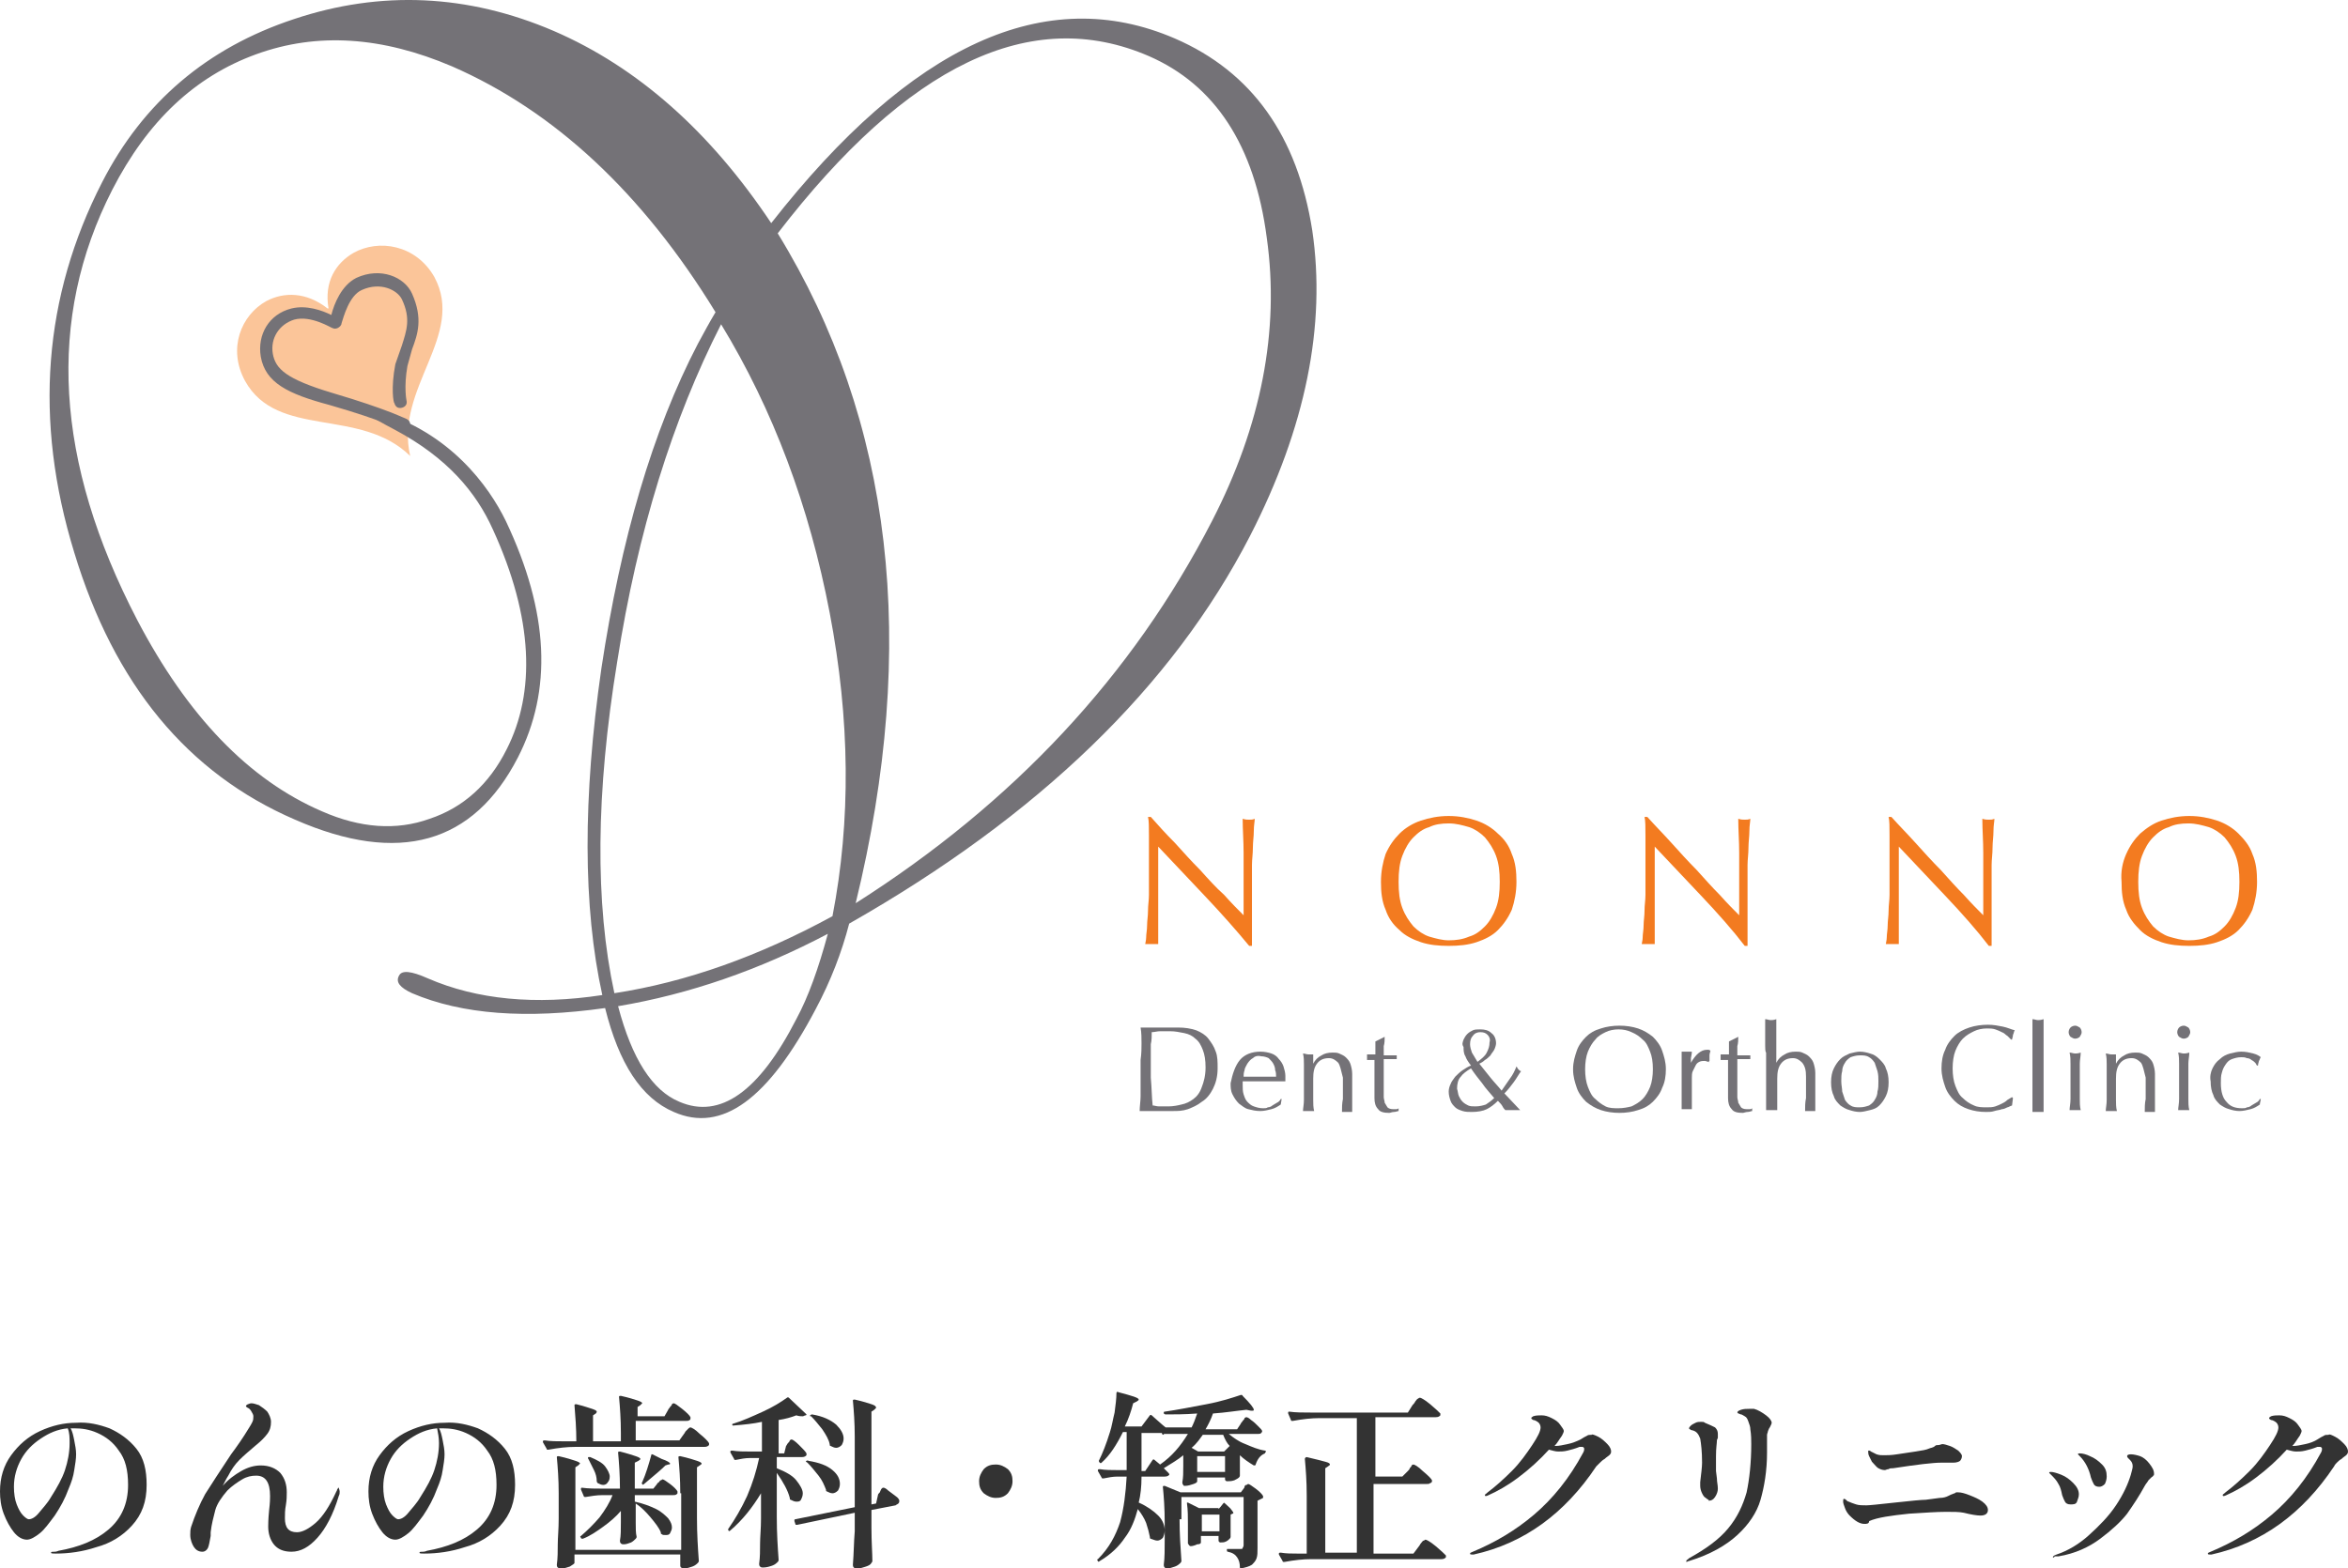 <?xml version="1.0" encoding="UTF-8"?>
<svg id="Layer_2" data-name="Layer 2" xmlns="http://www.w3.org/2000/svg" viewBox="0 0 253 169.05">
  <defs>
    <style>
      .cls-1 {
        isolation: isolate;
      }

      .cls-2 {
        fill: #333;
      }

      .cls-3 {
        fill: #747277;
      }

      .cls-4 {
        fill: #f37b20;
      }

      .cls-5 {
        fill: none;
      }

      .cls-6 {
        fill: #fbc599;
      }
    </style>
  </defs>
  <g id="logo.svg">
    <g>
      <g>
        <line class="cls-5" x1="89.7" y1="98.75" x2="92.2" y2="97.35"/>
        <g>
          <path class="cls-4" d="M129.9,96.65c-1.7-1.8-3.4-3.6-5.1-5.4v10.5h-1.4c0-.1,.1-.4,.1-.7,0-.4,.1-.8,.1-1.3s.1-1,.1-1.6,.1-1.1,.1-1.7v-6.4c0-.9,0-1.6-.1-2h.3c.8,.9,1.6,1.8,2.6,2.8,.9,1,1.8,2,2.7,2.9,.9,1,1.7,1.9,2.6,2.7,.8,.9,1.5,1.6,2.1,2.2v-6.7c0-1.3-.1-2.5-.1-3.7,.3,.1,.5,.1,.7,.1s.4,0,.6-.1c0,.3-.1,.7-.1,1.3s-.1,1.2-.1,1.8c0,.7-.1,1.3-.1,1.9v8.7h-.3c-1.4-1.7-3-3.5-4.7-5.3Z"/>
          <path class="cls-4" d="M149.3,92.05c.4-.9,.9-1.6,1.5-2.2s1.4-1.1,2.3-1.4c.9-.3,1.9-.5,3-.5s2.1,.2,3,.5,1.7,.8,2.3,1.4c.7,.6,1.2,1.3,1.5,2.2,.4,.9,.5,1.9,.5,3s-.2,2.1-.5,3c-.4,.9-.9,1.6-1.5,2.2s-1.4,1-2.3,1.3c-.9,.3-1.9,.4-3,.4s-2.1-.1-3-.4-1.7-.7-2.3-1.3c-.7-.6-1.2-1.3-1.5-2.2-.4-.9-.5-1.9-.5-3s.2-2.1,.5-3Zm11.9,.2c-.3-.8-.7-1.4-1.2-2-.5-.5-1.1-.9-1.7-1.1-.7-.2-1.4-.4-2.2-.4s-1.5,.1-2.1,.4c-.7,.2-1.2,.6-1.7,1.1s-.9,1.2-1.2,2-.4,1.7-.4,2.8,.1,2,.4,2.8c.3,.8,.7,1.4,1.2,2,.5,.5,1.1,.9,1.7,1.1,.7,.2,1.4,.4,2.1,.4,.8,0,1.5-.1,2.2-.4,.7-.2,1.2-.6,1.7-1.1s.9-1.2,1.2-2,.4-1.7,.4-2.8c0-1.1-.1-2-.4-2.8Z"/>
          <path class="cls-4" d="M183.4,96.65c-1.7-1.8-3.4-3.6-5.1-5.4v10.5h-1.4c0-.1,.1-.4,.1-.7,0-.4,.1-.8,.1-1.3s.1-1,.1-1.6,.1-1.1,.1-1.7v-6.4c0-.9,0-1.6-.1-2h.3c.8,.9,1.7,1.8,2.6,2.8,.9,1,1.8,2,2.7,2.9,.9,1,1.7,1.9,2.5,2.7,.8,.9,1.5,1.6,2.1,2.2v-6.7c0-1.3-.1-2.5-.1-3.7,.3,.1,.5,.1,.7,.1s.4,0,.6-.1c0,.3-.1,.7-.1,1.3s-.1,1.2-.1,1.8c0,.7-.1,1.3-.1,1.9v8.7h-.3c-1.3-1.7-2.9-3.5-4.6-5.3Z"/>
          <path class="cls-4" d="M209.7,96.65c-1.7-1.8-3.4-3.6-5.1-5.4v10.5h-1.4c0-.1,.1-.4,.1-.7,0-.4,.1-.8,.1-1.3s.1-1,.1-1.6,.1-1.1,.1-1.7v-6.4c0-.9,0-1.6-.1-2h.3c.8,.9,1.7,1.8,2.6,2.8,.9,1,1.8,2,2.7,2.9,.9,1,1.7,1.9,2.5,2.7,.8,.9,1.5,1.6,2.1,2.2v-6.7c0-1.3-.1-2.5-.1-3.7,.3,.1,.5,.1,.7,.1s.4,0,.6-.1c0,.3-.1,.7-.1,1.3s-.1,1.2-.1,1.8c0,.7-.1,1.3-.1,1.9v8.7h-.3c-1.3-1.7-2.9-3.5-4.6-5.3Z"/>
          <path class="cls-4" d="M229.1,92.05c.4-.9,.9-1.6,1.5-2.2,.7-.6,1.4-1.1,2.3-1.4,.9-.3,1.9-.5,3-.5s2.1,.2,3,.5,1.7,.8,2.3,1.4,1.2,1.3,1.5,2.2c.4,.9,.5,1.9,.5,3s-.2,2.1-.5,3c-.4,.9-.9,1.6-1.5,2.2s-1.4,1-2.3,1.3c-.9,.3-1.9,.4-3,.4s-2.1-.1-3-.4-1.7-.7-2.3-1.3c-.6-.6-1.2-1.3-1.5-2.2-.4-.9-.5-1.9-.5-3-.1-1.1,.1-2.1,.5-3Zm11.8,.2c-.3-.8-.7-1.4-1.2-2-.5-.5-1.1-.9-1.7-1.1-.7-.2-1.4-.4-2.2-.4s-1.5,.1-2.1,.4c-.7,.2-1.2,.6-1.7,1.1s-.9,1.2-1.2,2-.4,1.7-.4,2.8,.1,2,.4,2.8c.3,.8,.7,1.4,1.2,2,.5,.5,1.1,.9,1.7,1.1,.7,.2,1.4,.4,2.1,.4,.8,0,1.5-.1,2.2-.4,.7-.2,1.2-.6,1.7-1.1s.9-1.2,1.2-2,.4-1.7,.4-2.8c0-1.1-.1-2-.4-2.8Z"/>
          <path class="cls-3" d="M123,112.45c0-.6,0-1.1-.1-1.7h4c.8,0,1.4,.1,2,.3,.5,.2,1,.5,1.3,.9s.6,.8,.8,1.4c.2,.5,.2,1.1,.2,1.8,0,.9-.2,1.6-.5,2.2s-.7,1.1-1.2,1.4c-.5,.4-1,.6-1.5,.8-.6,.2-1.1,.2-1.6,.2h-3.6c0-.5,.1-1.1,.1-1.6v-3.9c.1-.7,.1-1.3,.1-1.8Zm1.2,6.7c.2,0,.4,.1,.7,.1h1c.5,0,1-.1,1.4-.2,.5-.1,.9-.3,1.3-.6,.4-.3,.7-.7,.9-1.3,.2-.5,.4-1.2,.4-2.1,0-.8-.1-1.4-.3-1.9s-.4-.9-.8-1.2c-.3-.3-.7-.5-1.2-.6s-1-.2-1.5-.2h-1.1c-.3,0-.6,.1-.9,.1,0,.4,0,.9-.1,1.3v3.6c.1,1.1,.1,2.1,.2,3Z"/>
          <path class="cls-3" d="M133.6,114.25c.5-.6,1.3-.9,2.2-.9,.5,0,.9,.1,1.2,.2s.6,.3,.8,.6c.2,.2,.4,.5,.5,.8s.2,.7,.2,1v.6h-4.6v.4c0,.3,0,.7,.1,1s.2,.6,.4,.8c.2,.2,.4,.4,.7,.5s.6,.2,1,.2c.2,0,.4,0,.5-.1,.2,0,.4-.1,.5-.2,.2-.1,.3-.2,.5-.3,.2-.1,.3-.2,.4-.4h.1l-.1,.6c-.3,.2-.6,.4-1,.5s-.8,.2-1.2,.2c-.5,0-.9-.1-1.3-.2-.4-.1-.7-.4-1-.6-.3-.3-.5-.6-.7-1s-.2-.8-.2-1.2c.2-1,.5-1.9,1-2.5Zm1.4-.2c-.2,.1-.4,.3-.6,.6-.1,.2-.3,.5-.3,.7-.1,.3-.1,.5-.1,.7h3.5c0-.2,0-.5-.1-.7,0-.3-.1-.5-.2-.7-.1-.2-.3-.4-.5-.6-.2-.1-.5-.2-.8-.2-.4-.1-.7,0-.9,.2Z"/>
          <path class="cls-3" d="M144.2,114.55c-.3-.3-.6-.5-1-.5-.6,0-1,.2-1.3,.6s-.4,.9-.4,1.6v2.3c0,.4,0,.8,.1,1.2h-1.2c0-.3,.1-.7,.1-1.2v-3.8c0-.4,0-.8-.1-1.2,.2,0,.4,.1,.6,.1h.5v1h0c.2-.4,.5-.7,.9-.9,.3-.2,.7-.3,1.2-.3,.2,0,.5,0,.7,.1s.5,.2,.7,.4c.2,.2,.4,.4,.5,.7,.1,.3,.2,.7,.2,1.1v4.1h-1.1c0-.5,0-.9,.1-1.4v-2.3c-.2-.8-.3-1.3-.5-1.6Z"/>
          <path class="cls-3" d="M149.2,111.75c0,.3,0,.7-.1,1v1h1.4v.4h-1.4v4.1c0,.2,.1,.4,.1,.6,.1,.2,.2,.3,.3,.5,.1,.1,.3,.2,.6,.2h.3c.1,0,.2,0,.3-.1v.3c-.1,0-.3,.1-.5,.1s-.4,.1-.5,.1c-.6,0-1-.1-1.2-.4-.3-.3-.4-.7-.4-1.2v-4.1h-.8v-.6h.9v-1.4l1-.5h0Z"/>
          <path class="cls-3" d="M157.7,112.05c.1-.2,.2-.4,.4-.6s.4-.3,.6-.4c.2-.1,.5-.1,.8-.1,.5,0,.9,.1,1.2,.4,.3,.2,.5,.6,.5,1.1,0,.2-.1,.5-.2,.7-.1,.2-.3,.4-.4,.6-.2,.2-.4,.4-.6,.5-.2,.2-.4,.3-.6,.4,.4,.5,.8,1,1.2,1.5s.8,.9,1.2,1.4c.3-.4,.6-.9,.9-1.3,.3-.4,.5-.8,.7-1.3,.1,.1,.1,.2,.2,.3,.1,.1,.2,.2,.3,.2-.3,.4-.5,.8-.8,1.2-.3,.4-.6,.8-1,1.2l1.7,1.8h-1.6c-.1-.1-.2-.2-.3-.4-.1-.2-.3-.4-.5-.6-.4,.4-.8,.7-1.2,.9-.4,.2-1,.3-1.6,.3-.3,0-.7,0-1-.1s-.6-.2-.8-.4c-.2-.2-.4-.4-.5-.7-.1-.3-.2-.6-.2-1,0-.3,.1-.6,.2-.8,.1-.3,.3-.5,.5-.8,.2-.2,.5-.5,.8-.7s.6-.4,.9-.5c-.3-.4-.5-.7-.6-1-.2-.3-.2-.7-.2-1-.2-.3-.1-.5,0-.8Zm-.5,6.1c.1,.2,.2,.4,.4,.6s.4,.3,.6,.4c.2,.1,.5,.1,.8,.1,.4,0,.8-.1,1.1-.2,.3-.2,.6-.4,.9-.7-.4-.5-.9-1-1.3-1.6-.4-.5-.8-1-1.2-1.6-.5,.3-.9,.6-1.1,.9-.3,.3-.4,.8-.4,1.3,.1,.3,.1,.6,.2,.8Zm3.1-6.6c-.2-.2-.4-.3-.8-.3-.3,0-.6,.1-.8,.4-.2,.2-.3,.5-.3,.9,0,.3,.1,.6,.2,.9,.2,.3,.4,.7,.6,1,.4-.3,.8-.6,1-1s.3-.7,.3-1.1c.1-.3,0-.6-.2-.8Z"/>
          <path class="cls-3" d="M169.9,113.25c.2-.6,.6-1.1,1-1.5s.9-.7,1.6-.9c.6-.2,1.3-.3,2-.3s1.4,.1,2,.3c.6,.2,1.1,.5,1.6,.9,.4,.4,.8,.9,1,1.5s.4,1.2,.4,2c0,.7-.1,1.4-.4,2-.2,.6-.6,1.1-1,1.5s-.9,.7-1.6,.9c-.6,.2-1.3,.3-2,.3s-1.4-.1-2-.3c-.6-.2-1.1-.5-1.6-.9-.4-.4-.8-.9-1-1.5s-.4-1.2-.4-2,.2-1.4,.4-2Zm7.9,.1c-.2-.5-.4-1-.8-1.3-.3-.3-.7-.6-1.2-.8-.4-.2-.9-.3-1.4-.3s-1,.1-1.4,.3c-.4,.2-.8,.4-1.1,.8-.3,.3-.6,.8-.8,1.3s-.3,1.2-.3,1.9,.1,1.4,.3,1.9,.4,1,.8,1.3c.3,.3,.7,.6,1.1,.8s.9,.2,1.4,.2,1-.1,1.4-.2c.4-.2,.8-.4,1.2-.8,.3-.3,.6-.8,.8-1.3s.3-1.2,.3-1.9c0-.8-.1-1.4-.3-1.9Z"/>
          <path class="cls-3" d="M184.1,114.45c-.1,0-.3-.1-.4-.1-.2,0-.4,0-.6,.1-.2,.1-.3,.2-.4,.4-.1,.2-.2,.4-.3,.6s-.1,.5-.1,.7v3.4h-1.1v-6.2h1.1c0,.3-.1,.6-.1,.7v.5h0c.5-.9,1.1-1.4,1.7-1.4h.2q.1,0,.2,.1c0,.1-.1,.3-.1,.5v.6l-.1,.1c.2,.1,.1,0,0,0Z"/>
          <path class="cls-3" d="M187.3,111.75c0,.3,0,.7-.1,1v1h1.4v.4h-1.4v4.1c0,.2,.1,.4,.1,.6,.1,.2,.2,.3,.3,.5,.1,.1,.3,.2,.6,.2h.3c.1,0,.2,0,.3-.1v.3c-.1,0-.3,.1-.5,.1s-.4,.1-.5,.1c-.6,0-1-.1-1.2-.4-.3-.3-.4-.7-.4-1.2v-4.1h-.8v-.6h.9v-1.4l1-.5h0Z"/>
          <path class="cls-3" d="M190.2,112.65v-2.8c.2,0,.4,.1,.6,.1s.3,0,.6-.1v4.7h0c.2-.4,.5-.7,.9-.9,.3-.2,.7-.3,1.2-.3,.2,0,.5,0,.7,.1s.5,.2,.7,.4c.2,.2,.4,.4,.5,.7,.1,.3,.2,.7,.2,1.1v4.1h-1.1c0-.5,0-.9,.1-1.4v-2.3c0-.7-.1-1.1-.4-1.5-.3-.3-.6-.5-1-.5-.6,0-1,.2-1.3,.6s-.4,.9-.4,1.6v3.4h-1.2v-6.2c-.1-.1-.1-.5-.1-.8Z"/>
          <path class="cls-3" d="M197.6,115.15c.2-.4,.4-.7,.7-1s.6-.4,1-.6c.4-.1,.8-.2,1.1-.2,.4,0,.8,.1,1.1,.2,.4,.1,.7,.3,1,.6,.3,.3,.6,.6,.7,1,.2,.4,.3,.9,.3,1.5s-.1,1.1-.3,1.5-.4,.7-.7,1-.6,.4-1,.5-.8,.2-1.1,.2c-.4,0-.8-.1-1.1-.2-.4-.1-.7-.3-1-.5-.3-.3-.6-.6-.7-1-.2-.4-.3-.9-.3-1.5s.1-1.1,.3-1.5Zm.9,2.5c.1,.3,.2,.6,.3,.9,.2,.3,.4,.5,.6,.6,.3,.2,.6,.2,1,.2s.7-.1,1-.2c.3-.2,.5-.4,.6-.6,.2-.3,.3-.6,.3-.9,.1-.3,.1-.7,.1-1.1s0-.7-.1-1.1c-.1-.3-.2-.6-.3-.9-.2-.3-.4-.5-.6-.6-.3-.2-.6-.2-1-.2s-.7,.1-1,.2c-.3,.2-.5,.4-.6,.6-.2,.3-.3,.6-.3,.9-.1,.3-.1,.7-.1,1.1s.1,.8,.1,1.1Z"/>
          <path class="cls-3" d="M216.3,119.35c-.2,.1-.4,.2-.6,.2-.2,.1-.5,.1-.8,.2s-.6,.1-.9,.1c-.7,0-1.3-.1-1.9-.3-.6-.2-1.1-.5-1.5-.9s-.8-.9-1-1.5-.4-1.2-.4-2c0-.7,.1-1.4,.4-2,.2-.6,.6-1.1,1-1.5s1-.7,1.6-.9c.6-.2,1.3-.3,2-.3,.6,0,1.1,.1,1.6,.2s.9,.3,1.3,.4c-.1,.1-.1,.3-.2,.5,0,.2-.1,.4-.1,.5h-.1c-.1-.1-.2-.2-.4-.4-.2-.1-.3-.3-.6-.4-.2-.1-.4-.2-.7-.3-.3-.1-.6-.1-.9-.1-.5,0-1,.1-1.4,.3-.4,.2-.8,.4-1.2,.8-.3,.3-.6,.8-.8,1.3s-.3,1.2-.3,1.9,.1,1.4,.3,1.9,.4,1,.8,1.3c.3,.3,.7,.6,1.2,.8,.4,.2,.9,.2,1.4,.2,.3,0,.6,0,.9-.1,.3-.1,.5-.2,.7-.3,.2-.1,.4-.2,.6-.4,.2-.1,.3-.2,.5-.3l.1,.1-.1,.8c-.3,.1-.4,.2-.5,.2Z"/>
          <path class="cls-3" d="M219,112.65v-2.8c.2,0,.4,.1,.6,.1,.1,0,.3,0,.6-.1v10h-1.2v-7.2Z"/>
          <path class="cls-3" d="M223.1,110.75c.1-.1,.3-.2,.5-.2s.3,.1,.5,.2c.1,.1,.2,.3,.2,.5s-.1,.3-.2,.5c-.1,.1-.3,.2-.5,.2s-.3-.1-.5-.2c-.1-.1-.2-.3-.2-.5,0-.2,.1-.4,.2-.5Zm0,3.9c0-.4,0-.8-.1-1.2,.2,0,.4,.1,.6,.1,.1,0,.3,0,.6-.1,0,.4-.1,.8-.1,1.2v3.8c0,.4,0,.8,.1,1.2h-1.2c0-.3,.1-.7,.1-1.2v-3.8Z"/>
          <path class="cls-3" d="M230.7,114.55c-.3-.3-.6-.5-1-.5-.6,0-1,.2-1.3,.6s-.4,.9-.4,1.6v2.3c0,.4,0,.8,.1,1.2h-1.2c0-.3,.1-.7,.1-1.2v-3.8c0-.4,0-.8-.1-1.2,.2,0,.4,.1,.6,.1h.5v1h0c.2-.4,.5-.7,.9-.9,.3-.2,.7-.3,1.2-.3,.2,0,.5,0,.7,.1s.5,.2,.7,.4c.2,.2,.4,.4,.5,.7,.1,.3,.2,.7,.2,1.1v4.1h-1.1c0-.5,0-.9,.1-1.4v-2.3c-.2-.8-.3-1.3-.5-1.6Z"/>
          <path class="cls-3" d="M234.8,110.75c.1-.1,.3-.2,.5-.2s.3,.1,.5,.2c.1,.1,.2,.3,.2,.5s-.1,.3-.2,.5c-.1,.1-.3,.2-.5,.2s-.3-.1-.5-.2c-.1-.1-.2-.3-.2-.5s.1-.4,.2-.5Zm0,3.9c0-.4,0-.8-.1-1.2,.2,0,.4,.1,.6,.1,.1,0,.3,0,.6-.1,0,.4-.1,.8-.1,1.2v3.8c0,.4,0,.8,.1,1.2h-1.2c0-.3,.1-.7,.1-1.2v-3.8Z"/>
          <path class="cls-3" d="M238.4,115.15c.2-.4,.4-.7,.8-1,.3-.3,.7-.5,1.1-.6,.4-.1,.8-.2,1.2-.2,.5,0,.9,.1,1.3,.2,.4,.1,.7,.3,.8,.4-.1,.1-.1,.3-.2,.4,0,.1-.1,.3-.1,.5h-.1c-.1-.1-.1-.2-.2-.3-.1-.1-.2-.2-.4-.3-.1-.1-.3-.2-.5-.2-.2-.1-.4-.1-.6-.1-.4,0-.7,.1-1,.2s-.5,.3-.7,.6c-.2,.3-.3,.5-.4,.9-.1,.3-.1,.7-.1,1.1,0,.9,.2,1.6,.6,2,.4,.5,.9,.7,1.7,.7,.2,0,.4,0,.5-.1,.2,0,.4-.1,.5-.2,.2-.1,.3-.2,.5-.3,.2-.1,.3-.2,.4-.4h.1c0,.2-.1,.4-.1,.6-.3,.2-.6,.4-1,.5s-.8,.2-1.2,.2-.8-.1-1.1-.2c-.4-.1-.7-.3-1-.5-.3-.3-.6-.6-.7-1-.2-.4-.3-.9-.3-1.5-.1-.5,0-1,.2-1.4Z"/>
        </g>
        <g>
          <path class="cls-6" d="M44.2,49.15c-5.4-5.3-14.3-1.8-17.8-8.1-1.9-3.5-.4-7.1,2.3-8.6,1.9-1,4.3-1,6.6,.8h.1c-.5-2.9,.8-4.9,2.7-6,2.7-1.5,6.7-.9,8.7,2.6,3.4,6.3-4.3,12-2.6,19.3Z"/>
          <path class="cls-3" d="M72.6,119.85c-3.5-1.5-5.9-5.2-7.4-11.2-8.5,1.2-15.4,.7-20.8-1.6-1.3-.6-1.8-1.2-1.4-1.9,.3-.6,1.3-.5,3.1,.3,5.3,2.3,11.6,2.9,18.8,1.8-2.1-9.5-2.1-21.3-.1-35.2,2.1-13.9,5.5-25.6,10.4-35,.7-1.3,1.3-2.4,1.9-3.4-7.9-12.9-17.4-21.7-28.4-26.5-7.5-3.2-14.5-3.7-21.1-1.3s-11.7,7.2-15.5,14.6c-7.1,13.9-6.2,29.3,2.7,46.4,5.4,10.3,12,17.2,19.9,20.6,4.1,1.8,8,2.1,11.6,.8,3.6-1.2,6.4-3.7,8.3-7.5,3.1-6.1,2.9-14.1-1.5-23.7-1.8-4-4.9-7.7-10.5-10.7,0,0-6.6-3.4-2.1-2.1,8,2.3,12.2,8.2,14,11.9,4.7,9.9,5,18.3,1.3,25.5-4.8,9.3-12.8,11.6-24,6.7-11.6-5-19.5-14.6-23.8-28.8-4.4-14.3-3.3-27.6,3-39.9C15.4,11.05,22.3,5.15,31.7,2.05c9.3-3.1,18.7-2.7,28,1.3,9,3.9,16.8,10.8,23.4,20.7C98.2,4.75,112.7-1.85,126.6,4.15c8.3,3.6,13.2,10.5,14.8,20.7,1.5,10.2-.7,21.2-6.7,32.9-8.4,16.3-22.8,30.2-43.2,41.8-.8,3.1-2,6.2-3.6,9.2-5.1,9.7-10.1,13.4-15.3,11.1Zm19.6-22.5c17-10.8,29.8-24.5,38.4-41.2,5.3-10.3,7.3-20.5,5.9-30.5-1.3-10-5.6-16.5-12.7-19.6-12.7-5.5-26,.9-40,19.1,12.4,20.2,15.2,44.3,8.4,72.2Zm-26,9.7c7.8-1.2,15.6-4,23.5-8.3,2-10.3,1.9-21.2-.3-32.7-2.2-11.5-6.1-21.9-11.7-31.1-5.2,10.2-9,22.3-11.2,36.4-2.3,14.1-2.4,26-.3,35.7Zm7,11.7c4.4,1.9,8.6-1.1,12.6-8.9,1.3-2.4,2.4-5.5,3.4-9.2-7.4,3.9-14.9,6.5-22.6,7.8,1.5,5.7,3.7,9.1,6.6,10.3Z"/>
          <path class="cls-3" d="M38.4,29.95c-1.6,.8-2.4,2.8-2.7,4-1-.5-2.7-1.1-4.3-.7-2.4,.6-3.7,2.8-3.3,5.2,.5,2.8,2.9,4,7.4,5.2,5.9,1.7,7.7,2.7,7.7,2.7,.3,.2,.7,.1,.9-.3,.2-.3,.1-.7-.3-.9-.1,0-1.9-1-8-2.8-5-1.5-6.1-2.6-6.4-4.2-.3-1.7,.7-3.2,2.3-3.7,1.8-.5,4,.9,4.1,.9,.2,.1,.4,.1,.6,0,.2-.1,.4-.3,.4-.5,.2-.6,.8-3,2.2-3.6,2-.9,3.8,0,4.3,1,1,2.1,.5,3.4,0,5l-.7,2c-.5,2.6-.2,4.2-.1,4.2,.1,.4,.4,.6,.8,.5,.4-.1,.6-.4,.5-.8,0,0-.3-1.4,.1-3.7l.5-1.8c.6-1.6,1.2-3.3,0-6-.8-1.8-3.4-2.9-6-1.7Z"/>
        </g>
      </g>
      <g class="cls-1">
        <path class="cls-2" d="M11.8,153.95c1.1,.5,2.1,1.2,2.9,2.2,.8,1,1.1,2.3,1.1,3.9,0,1.8-.5,3.2-1.6,4.4-1,1.1-2.3,1.9-3.8,2.3-1.5,.5-3,.7-4.4,.7-.3,0-.5,0-.5-.1s.1-.1,.4-.1c.2,0,.4-.1,.4-.1,2.2-.4,4-1.1,5.4-2.3s2.1-2.8,2.1-4.8c0-1.6-.3-2.8-1-3.7-.6-.9-1.4-1.5-2.3-1.9s-1.7-.5-2.5-.5h-.4c.2,.3,.3,.8,.4,1.3,.1,.5,.2,1,.2,1.5s-.1,1.1-.2,1.7c-.1,.7-.3,1.3-.6,2-.4,1.1-.9,2-1.5,2.9-.6,.8-1.1,1.5-1.6,1.9s-1,.7-1.4,.7c-.5,0-1-.3-1.4-.8s-.8-1.2-1.1-2-.4-1.6-.4-2.4c0-1.5,.4-2.8,1.2-3.9,.8-1.1,1.8-2,3.1-2.6,1.3-.6,2.6-.9,3.9-.9,1.3-.1,2.5,.2,3.6,.6Zm-4.5,0c-1.1,.1-2,.5-2.9,1.1s-1.6,1.3-2.1,2.2-.8,1.9-.8,3c0,.7,.1,1.4,.3,1.9s.4,.9,.7,1.2,.5,.4,.6,.4c.3,0,.7-.2,1.1-.7s.9-1,1.3-1.7c.7-1.1,1.2-2,1.5-2.9s.5-1.9,.5-2.9c0-.6,0-1.1-.2-1.6Z"/>
        <path class="cls-2" d="M36.6,160.75c0,.2,0,.3-.1,.5-.6,2-1.4,3.5-2.3,4.5-.9,1-1.8,1.5-2.8,1.5-.9,0-1.5-.3-1.9-.8s-.6-1.2-.6-1.9c0-.2,0-.8,.1-1.8,.1-.8,.1-1.3,.1-1.5,0-1.5-.5-2.2-1.5-2.2-.5,0-1,.1-1.5,.4-.5,.3-1.1,.7-1.6,1.2-.6,.7-1.1,1.4-1.3,2.1-.2,.8-.4,1.5-.5,2.4v.4c-.1,.6-.2,1.1-.3,1.3s-.3,.4-.6,.4c-.4,0-.7-.2-.9-.5-.2-.3-.4-.8-.4-1.3,0-.3,0-.6,.1-.9,.4-1.2,.9-2.4,1.5-3.5,.7-1.1,1.6-2.5,2.8-4.3,.6-.8,1.3-1.8,1.9-2.8,.2-.3,.3-.5,.4-.7s.1-.4,.1-.6-.1-.3-.2-.5-.3-.4-.4-.4c-.1-.1-.2-.1-.2-.2s.1-.1,.2-.2c.1,0,.2-.1,.4-.1s.5,.1,.8,.2c.3,.2,.6,.4,.9,.7,.2,.3,.4,.7,.4,1.1,0,.5-.1,.9-.4,1.3-.3,.4-.7,.8-1.2,1.2-.7,.6-1.3,1.1-1.8,1.6s-.9,1.1-1.2,1.7c-.2,.3-.4,.7-.6,1.1,.6-.7,1.3-1.2,2-1.6,.7-.4,1.4-.6,2.1-.6,.9,0,1.6,.3,2.1,.8,.5,.6,.7,1.3,.7,2.1,0,.4,0,.8-.1,1.4-.1,.5-.1,1-.1,1.4,0,1,.4,1.5,1.3,1.5,.6,0,1.3-.4,2-1,.8-.7,1.5-1.8,2.2-3.3,0-.1,.1-.1,.1-.2s.1-.2,.1-.2c0-.1,.1-.1,.1-.1q.1,.3,.1,.4Z"/>
        <path class="cls-2" d="M51.5,153.95c1.1,.5,2.1,1.2,2.9,2.2,.8,1,1.1,2.3,1.1,3.9,0,1.8-.5,3.2-1.6,4.4-1,1.1-2.3,1.9-3.8,2.3-1.5,.5-3,.7-4.4,.7-.3,0-.5,0-.5-.1s.1-.1,.4-.1c.2,0,.4-.1,.4-.1,2.2-.4,4-1.1,5.4-2.3s2.1-2.8,2.1-4.8c0-1.6-.3-2.8-1-3.7-.6-.9-1.4-1.5-2.3-1.9s-1.7-.5-2.5-.5h-.4c.2,.3,.3,.8,.4,1.3,.1,.5,.2,1,.2,1.5s-.1,1.1-.2,1.7c-.1,.7-.3,1.3-.6,2-.4,1.1-.9,2-1.5,2.9-.6,.8-1.1,1.5-1.6,1.9s-1,.7-1.4,.7c-.5,0-1-.3-1.4-.8s-.8-1.2-1.1-2-.4-1.6-.4-2.4c0-1.5,.4-2.8,1.2-3.9,.8-1.1,1.8-2,3.1-2.6s2.6-.9,3.9-.9c1.3-.1,2.5,.2,3.6,.6Zm-4.4,0c-1.1,.1-2,.5-2.9,1.1s-1.6,1.3-2.1,2.2-.8,1.9-.8,3c0,.7,.1,1.4,.3,1.9s.4,.9,.7,1.2,.5,.4,.6,.4c.3,0,.7-.2,1.1-.7,.4-.5,.9-1,1.3-1.7,.7-1.1,1.2-2,1.5-2.9s.5-1.9,.5-2.9c0-.6-.1-1.1-.2-1.6Z"/>
        <path class="cls-2" d="M72,151.95c0-.1,.1-.1,.2-.3,.1-.1,.2-.2,.2-.3q.1-.1,.2-.1c.1,0,.4,.2,.9,.6,.5,.4,.8,.7,.9,.9v.1c0,.1,0,.2-.1,.2-.1,.1-.2,.1-.4,.1h-5.4v2.1h4.7l.5-.7c.1-.1,.1-.2,.2-.3s.2-.2,.3-.3q.1-.1,.2-.1c.1,0,.5,.2,1,.7,.5,.4,.9,.8,1,1v.2c-.1,.1-.2,.2-.5,.2h-13.9c-.9,0-1.8,.1-2.9,.3h-.1q-.1,0-.1-.1l-.4-.7v-.1c0-.1,.1-.1,.2-.1,.6,.1,1.4,.1,2.2,.1h1.2c0-1.4-.1-2.7-.2-3.9h0c0-.1,.1-.1,.2-.1,.8,.2,1.4,.4,1.7,.5s.5,.2,.5,.3c0,0,0,.1-.1,.2l-.3,.2v2.8h3v-.9c0-1.5-.1-2.8-.2-3.9h0c0-.1,.1-.1,.2-.1,.9,.2,1.5,.4,1.8,.5s.5,.2,.5,.3c0,0-.1,.1-.2,.2l-.3,.2v1h2.9l.4-.7Zm1.3,9c0-1.5-.1-2.8-.2-3.9h0c0-.1,.1-.1,.2-.1,.9,.2,1.5,.4,1.8,.5s.5,.2,.5,.3-.1,.1-.2,.2l-.3,.2v5.5c0,1.7,.1,3.2,.2,4.6q0,.1-.1,.2c-.1,.1-.3,.3-.6,.4-.3,.1-.6,.2-.9,.2-.2,0-.4-.1-.4-.3v-1.2h-11.4v.9c0,.1-.2,.2-.5,.4-.3,.1-.6,.2-.9,.2-.1,0-.3,0-.4-.1-.1-.1-.1-.2-.1-.3,.1-.7,.1-1.5,.1-2.2s.1-1.6,.1-2.8v-2.7c0-1.5-.1-2.8-.2-3.9h0c0-.1,.1-.1,.2-.1,.9,.2,1.5,.4,1.8,.5s.5,.2,.5,.3c0,0-.1,.1-.2,.2l-.3,.2v8.9h11.4v-6.1h-.1Zm-2.5-1c0-.1,.1-.1,.2-.2,.1-.1,.1-.2,.2-.2s.1-.1,.2-.1,.4,.2,.8,.5,.7,.6,.8,.8v.1c0,.1,0,.2-.1,.2-.1,.1-.2,.1-.4,.1h-4.1v.7c.9,.2,1.7,.5,2.3,.8,.6,.3,1,.7,1.3,1,.3,.4,.4,.7,.4,1,0,.2-.1,.4-.2,.6-.1,.2-.3,.2-.5,.2s-.3,0-.4-.1c-.1,0-.1-.1-.1-.2-.2-.5-.6-1-1.1-1.6s-1-1.1-1.6-1.5v2.1c0,.6,0,1.1,.1,1.5q0,.1-.1,.2c-.1,.1-.3,.3-.5,.4-.3,.1-.5,.2-.8,.2-.1,0-.2,0-.3-.1s-.1-.2-.1-.3c.1-.5,.1-1.2,.1-2v-1.2c-.5,.6-1.2,1.2-1.9,1.7-.7,.5-1.4,1-2.2,1.3-.1,0-.2,0-.2-.1-.1-.1-.1-.2,0-.2,.7-.6,1.4-1.3,2-2,.6-.8,1.1-1.6,1.4-2.4h-1.1c-.6,0-1.2,.1-1.8,.2-.1,0-.2,0-.2-.1l-.3-.7v-.1q0-.1,.1-.1c.7,.1,1.5,.1,2.4,.1h1.7c0-1.5-.1-2.8-.2-3.9h0c0-.1,.1-.1,.2-.1,.8,.2,1.4,.4,1.7,.5,.3,.1,.5,.2,.5,.3s-.1,.1-.2,.2l-.4,.2v2.8h2l.4-.5Zm-7.4-2.9h.2c.7,.3,1.3,.6,1.6,1,.3,.4,.5,.8,.5,1.1s-.1,.5-.2,.6c-.1,.2-.3,.3-.5,.3s-.4-.1-.6-.2q-.1-.1-.1-.2c0-.4-.1-.8-.3-1.2l-.6-1.2q-.1-.1,0-.2Zm6.8-.3h.1l1,.5c.6,.2,.9,.4,.9,.5s-.1,.1-.2,.1l-.3,.1c-.4,.4-1.1,1-2.3,2-.1,.1-.2,.1-.2,0q-.1-.1,0-.2c.4-.9,.7-1.9,1-3-.1,0,0,0,0,0Z"/>
        <path class="cls-2" d="M84.7,155.85c.1-.1,.1-.2,.2-.3s.2-.2,.2-.3q.1-.1,.2-.1c.1,0,.4,.2,.8,.6,.4,.4,.7,.7,.8,.9v.2c-.1,.1-.2,.2-.5,.2h-2.7v1.2c1,.4,1.7,.8,2.1,1.3s.7,1,.7,1.4c0,.3-.1,.5-.2,.7s-.3,.2-.5,.2-.4-.1-.6-.2c-.1,0-.1-.1-.1-.2-.2-.8-.7-1.7-1.4-2.7v4.8c0,1.7,.1,3.2,.2,4.6q0,.1-.1,.2c-.1,.1-.3,.3-.6,.4-.3,.1-.6,.2-1,.2-.1,0-.2,0-.3-.1s-.1-.2-.1-.3c.1-.7,.1-1.5,.1-2.2s.1-1.6,.1-2.7v-2.7c-.9,1.5-2,2.9-3.3,4-.1,.1-.2,.1-.2,0h0q-.1-.1,0-.2c.7-1,1.4-2.2,2-3.5,.6-1.4,1-2.7,1.3-4.1h-1c-.5,0-1,.1-1.5,.2h-.1q-.1,0-.1-.1l-.4-.7v-.1c0-.1,.1-.1,.2-.1,.6,.1,1.3,.1,2.1,.1h1.1v-3.2c-.9,.2-1.9,.3-3.1,.4h0q-.1,0-.1-.1h0q0-.1,.1-.1c1-.3,2.1-.8,3.2-1.3s1.9-1,2.6-1.5c.1-.1,.2,0,.2,0l1.8,1.7,.1,.1s0,.1-.1,.1-.2,.1-.3,.1c-.2,0-.4,0-.7-.1-.5,.2-1.2,.4-1.9,.5v3.6h.6l.2-.8Zm9.9,5.3c0-.1,.1-.2,.2-.3,.1-.2,.1-.3,.2-.4s.1-.1,.2-.1,.3,.1,.5,.3c.3,.2,.5,.4,.8,.6s.4,.4,.4,.5,0,.2-.1,.3-.2,.1-.3,.2l-2.6,.5v1.9c0,1.6,.1,2.8,.1,3.6q0,.1-.1,.2c-.1,.2-.3,.3-.6,.4-.3,.1-.6,.2-.9,.2-.2,0-.3,0-.4-.1s-.1-.2-.1-.3c.1-1.2,.1-2.4,.2-3.6v-2l-6.2,1.3h-.1q-.1,0-.1-.1l-.1-.3v-.1q0-.1,.1-.1l6.4-1.3v-7.6c0-1.5-.1-2.8-.2-3.9h0c0-.1,.1-.1,.2-.1,.9,.2,1.5,.4,1.8,.5s.5,.2,.5,.4c0,0-.1,.1-.2,.2l-.3,.2v10l.5-.1,.2-.9Zm-7.7-3.7c.1,0,.1-.1,.2,0,1.2,.2,2,.5,2.6,1s.8,1,.8,1.5c0,.3-.1,.5-.2,.7-.2,.2-.4,.3-.6,.3s-.4-.1-.6-.2c-.1,0-.1-.1-.1-.2-.2-.5-.4-1-.8-1.5s-.8-1-1.2-1.4c-.2-.1-.2-.2-.1-.2Zm.4-4.9q.1-.1,.2-.1c1.2,.2,2,.6,2.6,1.1,.5,.5,.8,1,.8,1.5,0,.3-.1,.5-.2,.7-.2,.2-.4,.3-.6,.3s-.4-.1-.6-.2c-.1,0-.1-.1-.1-.2-.1-.5-.4-1-.8-1.6-.4-.5-.8-1-1.2-1.4q-.2,0-.1-.1Z"/>
        <path class="cls-2" d="M106,160.95c-.4-.4-.5-.8-.5-1.3s.2-.9,.5-1.3c.4-.4,.8-.5,1.3-.5s.9,.2,1.3,.5c.4,.4,.5,.8,.5,1.3s-.2,.9-.5,1.3c-.4,.4-.8,.5-1.3,.5s-.9-.2-1.3-.5Z"/>
        <path class="cls-2" d="M133.7,153.45c0-.1,.1-.1,.2-.3,.1-.1,.2-.2,.2-.3q.1-.1,.2-.1c.1,0,.3,.1,.5,.3,.3,.2,.5,.4,.8,.7,.2,.2,.4,.4,.4,.5s-.1,.2-.1,.2c-.1,.1-.2,.1-.3,.1h-3.2c.5,.4,1,.8,1.8,1.1,.7,.3,1.4,.6,2.1,.7,.1,0,.1,.1,.1,.1,0,.1-.1,.1-.1,.2-.5,.2-.8,.6-1,1.2,0,.1-.1,.1-.2,.1-.5-.3-1.1-.7-1.5-1.1v2.2q0,.1-.1,.2c-.1,.1-.3,.2-.5,.3-.3,.1-.5,.1-.7,.1h-.1c-.1,0-.2-.1-.2-.2v-.2h-3v.4c0,.1-.1,.2-.4,.3-.3,.1-.6,.2-.9,.2-.1,0-.2,0-.2-.1-.1-.1-.1-.2-.1-.3,.1-.5,.1-1,.1-1.8v-1.1c-.6,.5-1.3,.9-2.1,1.4l.5,.5q.1,.1,.1,.2c-.1,.1-.2,.2-.5,.2h-2.5c0,1.1-.1,2-.3,2.8,.9,.4,1.6,.9,2.1,1.4s.7,1.1,.7,1.6c0,.3-.1,.6-.2,.8-.2,.2-.4,.3-.6,.3s-.4-.1-.7-.2c-.1,0-.1-.1-.1-.2-.1-.5-.2-.9-.4-1.5-.2-.5-.5-1-.9-1.5-.3,1.1-.7,2.2-1.4,3.1-.6,.9-1.5,1.8-2.7,2.5-.1,.1-.2,.1-.2,0-.1-.1-.1-.2,0-.2,1.2-1.2,1.9-2.5,2.4-4,.4-1.5,.6-3.1,.7-4.9h-1c-.5,0-1,.1-1.5,.2-.1,0-.2,0-.2-.1l-.4-.7v-.1c0-.1,.1-.1,.2-.1,.6,.1,1.3,.1,1.9,.1h1v-4.1h-.4c-.7,1.4-1.4,2.5-2.3,3.3q-.1,.1-.2,0h0q-.1-.1-.1-.2c.4-.8,.8-1.8,1.2-3.1,.2-.6,.3-1.3,.5-2.1,.1-.8,.2-1.5,.2-2.1,0-.1,.1-.2,.2-.1,1.5,.4,2.2,.6,2.2,.8,0,.1-.1,.1-.2,.2l-.4,.2c-.2,.8-.5,1.7-.9,2.5h1.8l.9-1.2q.1-.1,.2,0c.7,.6,1.1,1,1.5,1.3h2.8c.2-.4,.4-.9,.6-1.5-1.3,.1-2.5,.1-3.4,.1q-.1,0-.2-.1h0v-.1q0-.1,.1-.1c1.4-.2,2.9-.5,4.5-.8s2.8-.7,3.7-1c.1,0,.2,0,.2,.1,.8,.8,1.2,1.3,1.2,1.5,0,0,0,.1-.1,.1h-.2l-.5-.1c-1,.1-2.2,.3-3.6,.4-.2,.6-.5,1.2-.8,1.7h3.4l.4-.6Zm-8.3,1.2q-.1,0-.2-.1v-.1h-2.2v4.1h.4l.8-1.2q.1-.1,.2,0l.6,.5c1.3-.9,2.2-2,3-3.3h-2.6v.1Zm1.7,9.1c0,1.6,.1,3.1,.2,4.5q0,.1-.1,.2c-.1,.1-.3,.3-.6,.4-.3,.1-.6,.2-.8,.2-.1,0-.2,0-.3-.1s-.1-.2-.1-.3c.1-.7,.1-1.7,.1-2.9v-1.6c0-1.6-.1-2.9-.2-3.9h0c0-.1,.1-.1,.2-.1l1.7,.7h6.5l.3-.4s.1-.1,.1-.2,.1-.2,.2-.2,.1-.1,.2-.1,.4,.2,.8,.5c.4,.3,.7,.6,.8,.8v.2c-.2,.1-.4,.2-.6,.3v5.1c0,.5,0,.8-.1,1.1s-.3,.5-.5,.7c-.3,.2-.7,.3-1.2,.4h0q-.1,0-.1-.1c0-.5-.1-.8-.3-1.1s-.5-.5-1-.6c-.1,0-.1-.1-.1-.2s0-.1,.1-.1h1.4c.1,0,.2,0,.2-.1s.1-.1,.1-.3v-5.2h-6.7v2.4h-.2Zm4.2-1.1c.3-.3,.4-.5,.5-.6s.1-.1,.2,0c.3,.3,.6,.5,.7,.7,.1,.1,.2,.3,.2,.3,0,0,0,.1-.1,.1l-.2,.1v2.4q0,.1-.1,.2c-.1,.1-.2,.2-.4,.3s-.4,.1-.6,.1h0c-.1,0-.2-.1-.2-.2v-.5h-1.9v.7c0,.1-.1,.2-.4,.2-.2,.1-.5,.2-.7,.2-.1,0-.2-.1-.3-.3v-2.1c0-.7,0-1.5-.1-2.2h0v-.1h.1l1.2,.6h2.1v.1Zm-2.2-6.2h2.8l.6-.6c-.3-.3-.5-.7-.7-1.2h-2.2c-.3,.4-.6,.9-1.2,1.4l.7,.4Zm-.1,.5v1.7h3v-1.7h-3Zm.5,6.3v1.8h1.9v-1.8h-1.9Z"/>
        <path class="cls-2" d="M151.7,158.55c.1-.1,.2-.2,.2-.3,.1-.1,.2-.2,.2-.3q.1-.1,.2-.1c.1,0,.5,.2,1,.7,.6,.5,.9,.8,1,1v.1c0,.1-.1,.2-.2,.2-.1,.1-.2,.1-.4,.1h-5.7v7.5h4.3l.6-.8c.1-.1,.1-.2,.2-.3s.2-.3,.3-.3,.1-.1,.2-.1,.5,.2,1.1,.7,.9,.8,1.1,1v.2c-.1,.1-.2,.2-.5,.2h-14c-.9,0-1.8,.1-2.9,.3h-.1q-.1,0-.1-.1l-.4-.7v-.1c0-.1,.1-.1,.2-.1,.6,.1,1.2,.1,1.8,.1h1v-6.3c0-1.5-.1-2.8-.2-3.9,0-.1,.1-.2,.2-.2,.9,.2,1.6,.4,2,.5s.5,.2,.5,.3-.1,.1-.2,.2l-.3,.2v9.1h3.4v-14.5h-4c-.9,0-1.8,.1-2.9,.3h-.1q-.1,0-.1-.1l-.3-.7v-.1q0-.1,.1-.1c.7,.1,1.5,.1,2.4,.1h10.4l.5-.8c.1-.1,.2-.2,.3-.4,.1-.1,.2-.3,.3-.3q.1-.1,.2-.1c.1,0,.5,.2,1.1,.7s.9,.8,1.1,1v.2c-.1,.1-.2,.2-.5,.2h-6.5v6.4h2.9l.6-.6Z"/>
        <path class="cls-2" d="M172.2,154.85c.4,.2,.7,.5,1,.8s.4,.6,.4,.8-.1,.3-.2,.4-.3,.2-.5,.4c-.2,.1-.4,.3-.5,.4l-.4,.4c-3.4,5.1-7.8,8.3-13.2,9.5h-.2c-.1,0-.2,0-.2-.1s.1-.1,.3-.2c2.4-1,4.6-2.3,6.6-4s3.8-3.9,5.3-6.7c.1-.2,.1-.3,.1-.4s-.1-.2-.2-.2h-.3c-.5,.2-.9,.3-1.3,.4s-.7,.1-1,.1-.6-.1-1-.2c-1,1.1-2.1,2.1-3.3,3s-2.3,1.5-3.2,1.9c-.2,.1-.3,.1-.3,.1q-.1,0-.1-.1c0-.1,.1-.1,.3-.3,.8-.6,1.7-1.4,2.6-2.3s1.6-1.9,2.2-2.8,.9-1.5,.9-1.9c0-.2-.1-.4-.2-.5s-.4-.3-.6-.3q-.2-.1-.2-.2c0-.1,.1-.1,.2-.2,.3-.1,.6-.1,.9-.1,.4,0,.7,.1,1.1,.3,.4,.2,.7,.4,.9,.7s.4,.5,.4,.7c0,.1-.1,.3-.2,.5-.3,.4-.5,.8-.8,1.1h.1c.4,0,.8-.1,1.3-.2,.5-.1,1-.3,1.4-.5,.3-.2,.5-.3,.7-.4,.1-.1,.3-.1,.5-.1,0-.1,.3,0,.7,.2Z"/>
        <path class="cls-2" d="M181.7,168.25c0-.1,.1-.1,.3-.3,1.8-1,3.2-2,4.2-3.2s1.6-2.5,2-3.9c.3-1.4,.5-3.2,.5-5.2,0-.4,0-1-.1-1.6,0-.3-.1-.5-.2-.8-.1-.3-.2-.5-.4-.6s-.3-.2-.4-.2-.2-.1-.3-.1l-.1-.1c0-.1,.1-.2,.4-.3,.3-.1,.6-.1,.9-.1h.5c.4,.1,.9,.4,1.3,.7,.4,.3,.6,.6,.6,.8,0,.1-.1,.3-.2,.5-.1,.1-.1,.2-.2,.4,0,.1-.1,.3-.1,.4v1.9c0,2-.3,3.7-.7,5.1-.4,1.4-1.3,2.7-2.5,3.8s-2.9,2.1-5.2,2.8c-.1,0-.2,.1-.3,.1t0-.1Zm2.1-6.8c-.2-.1-.3-.3-.4-.5s-.2-.5-.2-.8v-.4c.1-.9,.2-1.6,.2-2.1,0-1.2-.1-2-.2-2.6-.2-.5-.4-.8-.9-.9-.1,0-.2-.1-.2-.1-.1,0-.1-.1-.1-.1,0-.1,.1-.2,.2-.3,.1-.1,.3-.2,.5-.3s.4-.1,.6-.1,.3,0,.4,.1c.5,.2,.9,.4,1.1,.5,.2,.2,.3,.4,.3,.7v.4c0,.1-.1,.2-.1,.3,0,.3-.1,.8-.1,1.7v1.6l.1,.8c0,.4,.1,.7,.1,1.1,0,.3-.1,.6-.3,.9-.2,.3-.4,.4-.7,.4,.1-.1-.1-.1-.3-.3Z"/>
        <path class="cls-2" d="M200.9,164.25c-.5,0-1-.3-1.6-.9-.2-.2-.4-.5-.5-.8s-.2-.5-.2-.7,0-.3,.1-.3c0,0,.1,0,.2,.1,.1,.1,.2,.2,.3,.2,.2,.1,.5,.2,.8,.3s.7,.1,1.1,.1c.3,0,1.3-.1,3.1-.3s2.9-.3,3.3-.3l1.5-.2c.4,0,.7-.1,.9-.2,.2-.1,.4-.2,.7-.3,.1,0,.1-.1,.2-.1h.2c.3,0,.7,.1,1.2,.3s1,.4,1.4,.7,.6,.6,.6,.9c0,.4-.3,.6-.8,.6-.4,0-1-.1-1.8-.3-.5-.1-1.1-.1-1.9-.1-1,0-2.4,.1-4,.2-1.9,.2-3.4,.4-4.3,.8,0,.3-.3,.3-.5,.3Zm2.6-5.9c-.2,0-.3,.1-.4,.1-.3,0-.5-.1-.7-.2-.2-.1-.4-.4-.7-.7-.1-.2-.2-.4-.3-.6-.1-.2-.1-.4-.1-.5s0-.1,.1-.1c0,0,.1,0,.2,.1,.2,.1,.4,.2,.6,.3,.3,.1,.5,.1,.8,.1s.8,0,1.4-.1c.6-.1,1.3-.2,2-.3s1.2-.2,1.4-.3,.5-.1,.7-.3c.1-.1,.2-.1,.4-.1,.1,0,.3-.1,.4-.1,.2,0,.5,.1,.8,.2,.3,.1,.6,.3,.9,.5,.2,.2,.4,.4,.4,.6s-.1,.4-.2,.5c-.1,.1-.4,.2-.7,.2h-1.3c-.9,0-2.6,.2-5.2,.6-.2,0-.4,0-.5,.1Z"/>
        <path class="cls-2" d="M222.5,161.85c-.1-.2-.2-.4-.3-.7-.1-.5-.2-.9-.4-1.2-.2-.4-.5-.7-.8-1l-.2-.2c0-.1,.1-.1,.2-.1,.2,0,.6,.1,1.1,.3s.9,.5,1.3,.9c.4,.4,.6,.8,.6,1.2,0,.3-.1,.5-.2,.8s-.4,.3-.7,.3c-.3,0-.5-.1-.6-.3Zm-1.3,6c0-.1,.1-.2,.4-.3,1.2-.4,2.4-1.1,3.5-2.1s2.1-2,2.9-3.2c.8-1.2,1.3-2.3,1.6-3.3,.1-.4,.2-.7,.2-.9,0-.3-.1-.5-.3-.7l-.2-.2q-.1-.1-.1-.2c0-.1,.1-.2,.4-.2s.7,.1,1,.2c.3,.1,.7,.4,1,.8s.5,.7,.5,1.1c0,.1,0,.2-.1,.2,0,.1-.1,.1-.2,.2l-.3,.3c-.1,.2-.3,.4-.4,.6-.6,1.1-1.2,2-1.9,3-.7,.9-1.7,1.8-2.9,2.7s-2.7,1.6-4.5,1.9h-.4c-.1,.2-.2,.1-.2,.1Zm4.4-7.9c-.1-.2-.2-.4-.3-.7-.2-.9-.6-1.7-1.2-2.3l-.2-.2c0-.1,.1-.1,.2-.1,.3,0,.7,.1,1.1,.3,.5,.2,.9,.5,1.3,.9,.4,.4,.5,.8,.5,1.3,0,.3-.1,.6-.2,.8-.2,.2-.4,.3-.6,.3-.3,0-.5-.1-.6-.3Z"/>
        <path class="cls-2" d="M251.6,154.85c.4,.2,.7,.5,1,.8s.4,.6,.4,.8-.1,.3-.2,.4-.3,.2-.5,.4c-.2,.1-.4,.3-.5,.4-.1,.1-.2,.2-.3,.4-3.4,5.1-7.8,8.3-13.2,9.5h-.2c-.1,0-.2,0-.2-.1s.1-.1,.3-.2c2.4-1,4.6-2.3,6.6-4s3.8-3.9,5.3-6.7c.1-.2,.1-.3,.1-.4s-.1-.2-.2-.2h-.3c-.5,.2-.9,.3-1.3,.4s-.7,.1-1,.1-.6-.1-1-.2c-1,1.1-2.1,2.1-3.3,3s-2.3,1.5-3.2,1.9c-.2,.1-.3,.1-.3,.1q-.1,0-.1-.1c0-.1,.1-.1,.3-.3,.8-.6,1.7-1.4,2.6-2.3s1.6-1.9,2.2-2.8,.9-1.5,.9-1.9c0-.2-.1-.4-.2-.5s-.4-.3-.6-.3q-.2-.1-.2-.2c0-.1,.1-.1,.2-.2,.3-.1,.6-.1,.9-.1,.4,0,.7,.1,1.1,.3,.4,.2,.7,.4,.9,.7s.4,.5,.4,.7c0,.1-.1,.3-.2,.5-.3,.4-.5,.8-.8,1.1h.1c.4,0,.8-.1,1.3-.2,.5-.1,1-.3,1.3-.5s.5-.3,.7-.4c.1-.1,.3-.1,.5-.1,.1-.1,.3,0,.7,.2Z"/>
      </g>
    </g>
  </g>
</svg>
